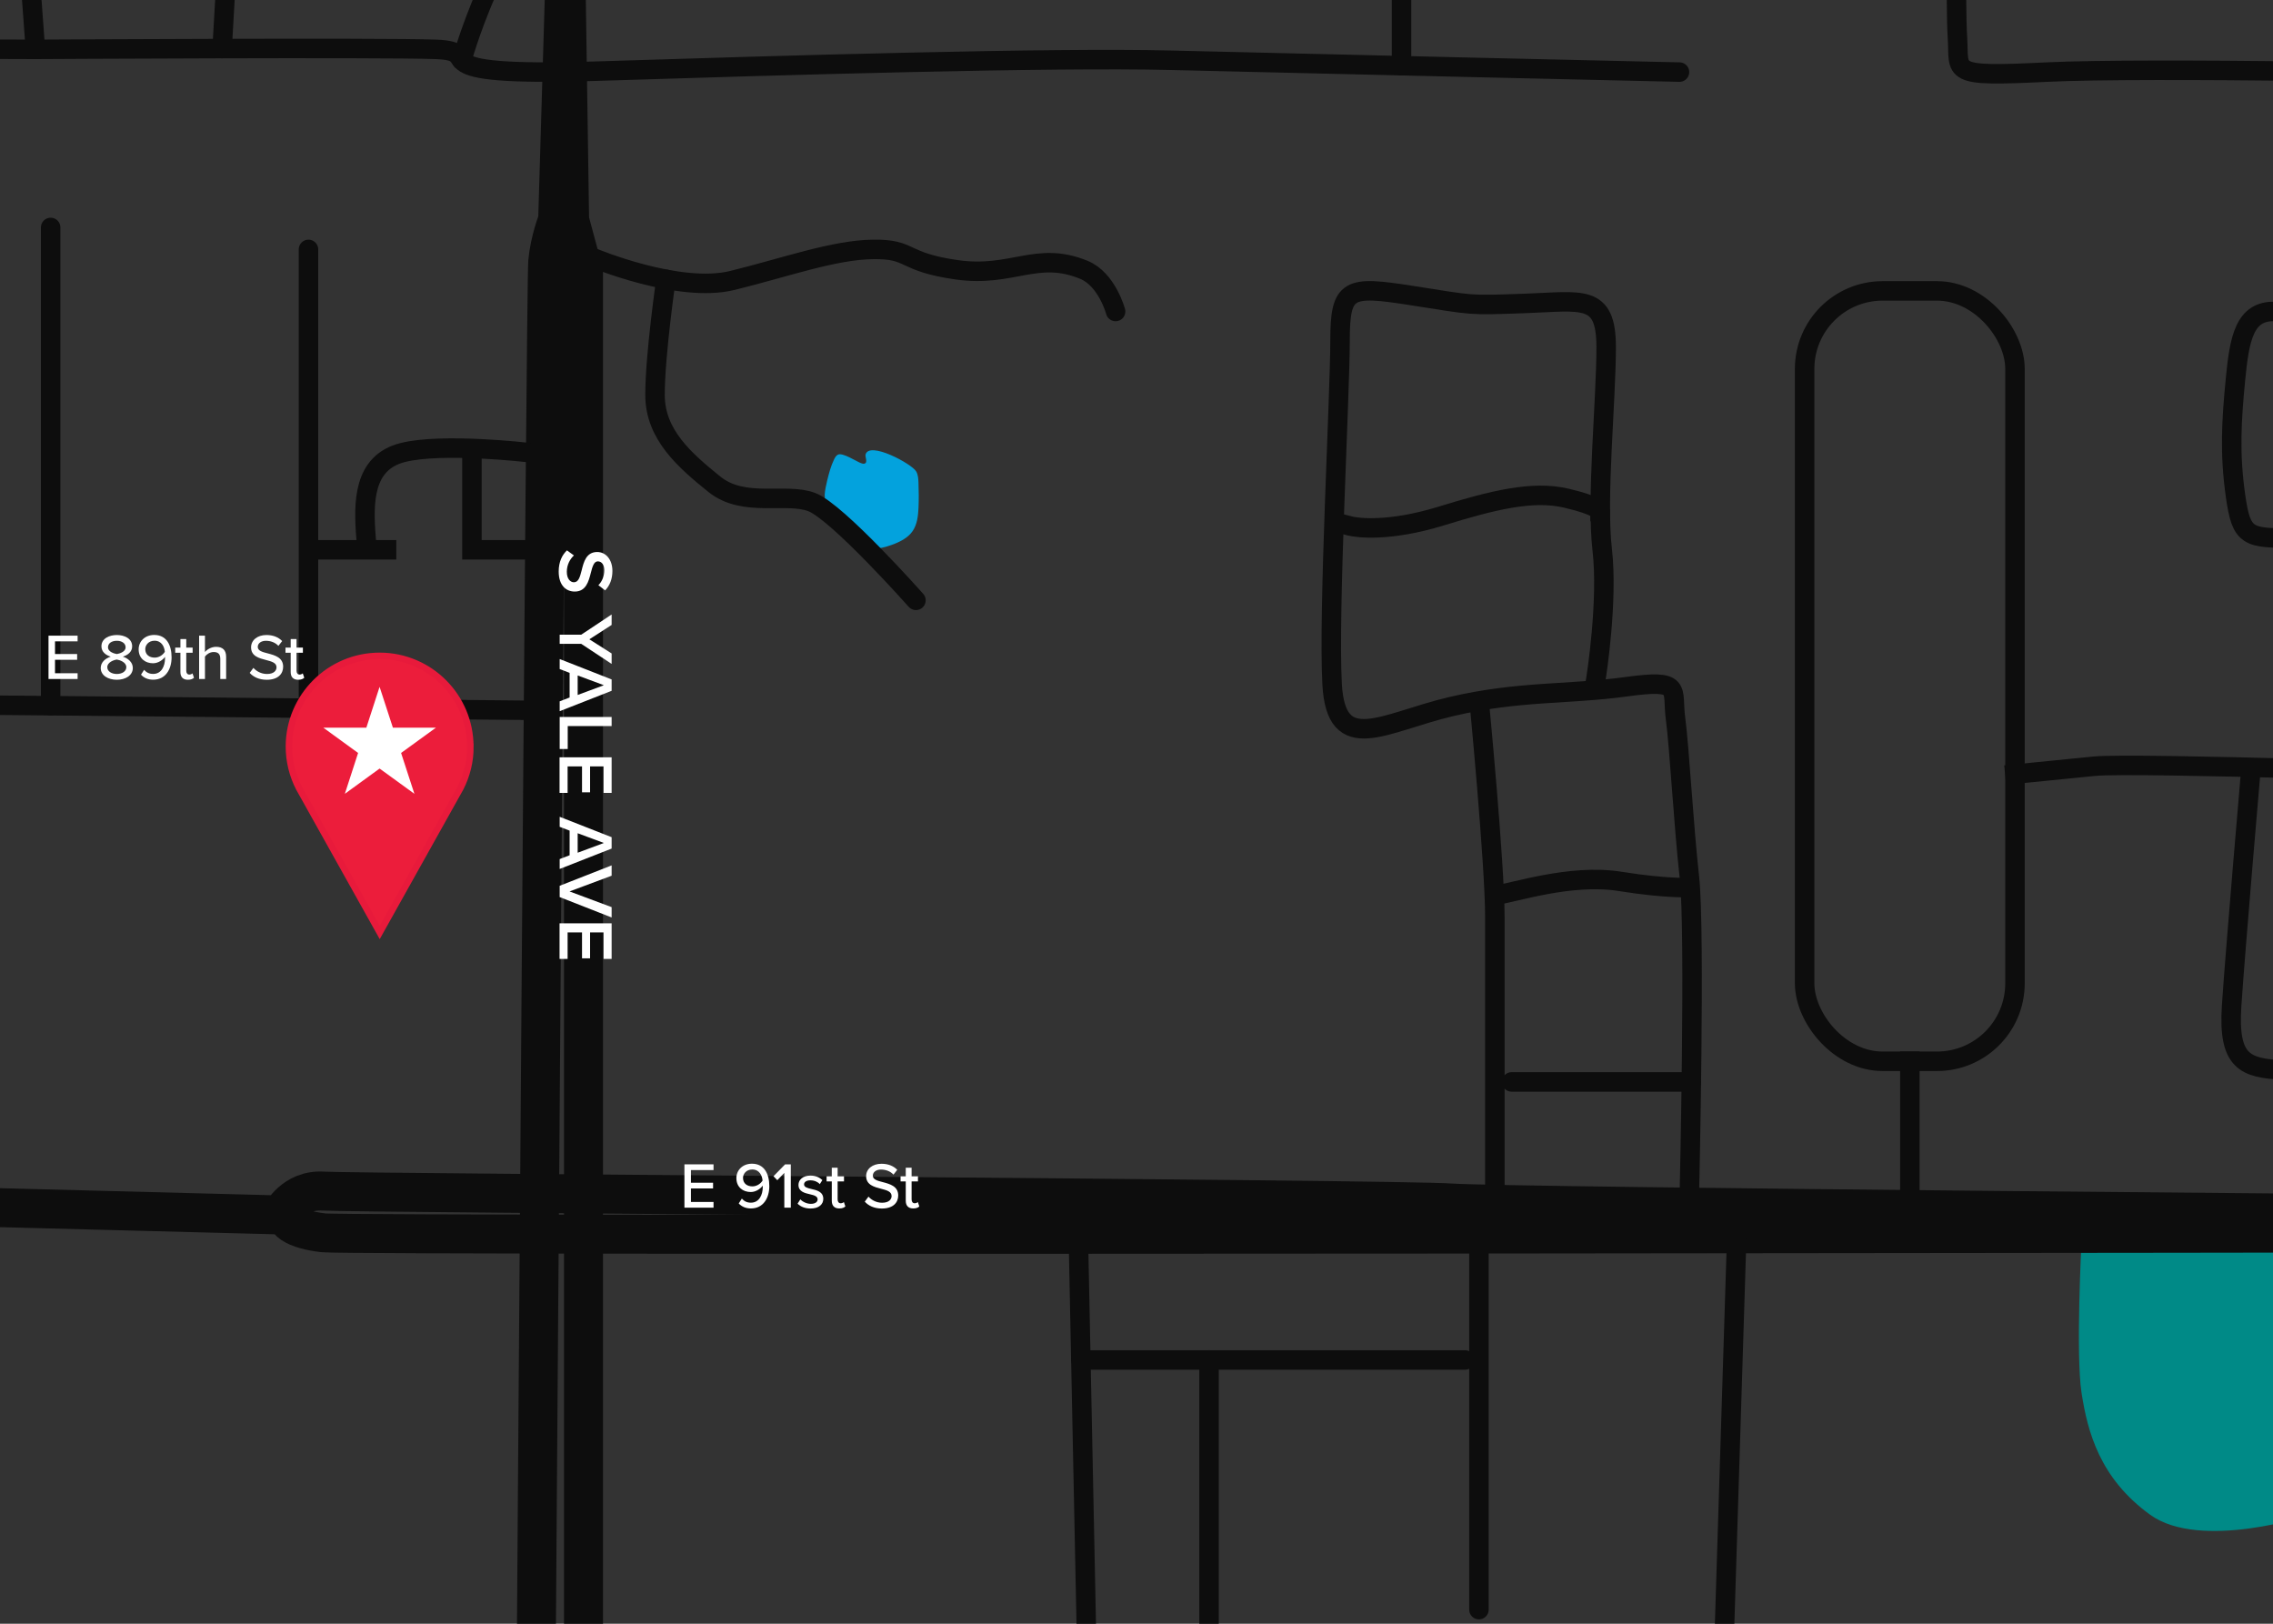 <?xml version="1.0" encoding="UTF-8"?><svg id="Office_Pin" xmlns="http://www.w3.org/2000/svg" viewBox="0 0 350 250"><defs><style>.cls-1,.cls-2,.cls-3,.cls-4,.cls-5{stroke-miterlimit:10;}.cls-1,.cls-2,.cls-4,.cls-5{fill:none;stroke:#0d0d0d;}.cls-1,.cls-4,.cls-5{stroke-width:3px;}.cls-6{fill:#fff;}.cls-7{fill:#03a2dd;}.cls-8{fill:#008a87;}.cls-2{stroke-width:6px;}.cls-3{fill:#ec1d3b;stroke:#e81a3b;}.cls-4{stroke-linecap:square;}.cls-5{stroke-linecap:round;}.cls-9{fill:#333;}</style></defs><rect class="cls-9" x="-10.79" y="-5.5" width="369.96" height="258.89"/><path class="cls-7" d="M126.98,76.27c.04-.78,.22-1.56,.4-2.32,.27-1.11,.56-2.2,1.06-3.23,.14-.28,.3-.58,.59-.72,.71-.36,2.82,1.03,3.5,1.29,.19,.07,.4,.15,.59,.09,.55-.16,.06-1.04,.16-1.4,.57-2.11,7.14,1.44,7.8,2.61,.29,.51,.33,1.13,.35,1.72,.05,1.31,.06,2.63,0,3.95-.06,1.22-.21,2.48-.89,3.49-.74,1.09-2,1.7-3.25,2.15-.97,.35-2,.63-3.02,.5-1.5-.2-2.74-1.24-3.88-2.24-1.41-1.24-2.9-2.6-3.29-4.44-.1-.47-.12-.95-.1-1.43Z"/><path class="cls-8" d="M376.7,193.64v64.69l-19.26-1.25-1.61-23.87s-16.97,5.64-24.76,0-9.63-12.83-10.55-18.75,0-23.34,0-23.34h56.18"/><path class="cls-2" d="M87.09-7.17l-1.22,41.06s-1.22,3.06-1.53,6.42c-.31,3.36-1.83,223.49-1.83,223.49h7.34V41.84l-2.14-7.95-.61-41.06Z"/><path class="cls-2" d="M44.49,187.98s.79,1.3,5.3,1.83,336.92,0,336.92,0v-2.75s-154.39-1.22-163.26-1.84-169.07-1.52-173.66-1.83-6.54,3.67-6.54,3.67l-62.51-1.62"/><path class="cls-5" d="M258.61,11.1s-59.92-1.36-78.27-1.82-59.62,.76-88.66,1.68-16.2-3.06-24.57-3.36c-8.36-.31-61.66,0-61.66,0l-41.91-.14"/><line class="cls-5" x1="215.81" y1="-20.52" x2="215.81" y2="10.12"/><path class="cls-5" d="M77.01-20.52s2.14,10.85-.92,16.89c-3.06,6.04-4.99,12.92-4.99,12.92"/><line class="cls-5" x1="35.73" y1="-19" x2="34.2" y2="7.47"/><path class="cls-5" d="M171.78,47.96s-1.32-4.96-4.89-6.42c-7.27-2.98-11.01,1.22-19.57,0-8.56-1.22-6.8-3.22-12.88-3.14s-13.42,2.75-21.67,4.78c-8.25,2.03-21.4-3.48-21.4-3.48"/><path class="cls-5" d="M141.04,92.43s-12.06-13.59-16.03-15.12-10.46,.92-15.01-2.75-9.14-7.64-9.14-13.76,1.69-17.8,1.69-17.8"/><line class="cls-5" x1="167.5" y1="261.67" x2="165.97" y2="186.72"/><line class="cls-5" x1="225.59" y1="209.39" x2="166.44" y2="209.39"/><line class="cls-5" x1="186.17" y1="274.81" x2="186.17" y2="209.39"/><line class="cls-5" x1="227.73" y1="247.83" x2="227.73" y2="186.72"/><path class="cls-1" d="M227.73,107.58s2.45,25.38,2.45,33.63v44.22"/><path class="cls-4" d="M260.14,183.38s.92-40.03,0-48.29-1.53-19.87-2.14-24.46,1.22-6.11-7.64-4.89-16.51,.61-26.9,3.05-17.73,7.76-18.34-3.46c-.61-11.22,1.22-44.54,1.22-52.8s1.22-8.56,11.01-7.03c9.78,1.53,8.56,1.53,17.43,1.22s12.54-1.53,12.54,6.73-1.53,23.24-.61,31.18-.92,19.57-.92,19.57"/><path class="cls-4" d="M207.86,80.98c1.22,.31,6.11,.92,14.06-1.53,7.95-2.45,14.05-3.97,19.26-2.75,5.21,1.22,5.21,2.07,5.21,2.07"/><path class="cls-1" d="M230.18,137.84c2.75-.31,11.62-3.36,19.26-2.14,7.64,1.22,11.11,.93,11.11,.93"/><line class="cls-5" x1="232.76" y1="166.58" x2="260.43" y2="166.58"/><line class="cls-1" x1="-9.63" y1="108.49" x2="86.18" y2="109.41"/><line class="cls-5" x1="47.5" y1="38.4" x2="47.5" y2="109.41"/><path class="cls-4" d="M81.29,69.67s-13.15-1.53-19.26,0-6.11,7.66-5.66,13.17"/><line class="cls-4" x1="59.52" y1="84.65" x2="49.79" y2="84.65"/><polyline class="cls-4" points="81.29 84.65 72.67 84.65 72.67 70.28"/><line class="cls-4" x1="265.34" y1="257.08" x2="267.48" y2="188.6"/><line class="cls-4" x1="294.08" y1="186.72" x2="294.08" y2="163.4"/><rect class="cls-4" x="277.88" y="44.79" width="32.39" height="118.61" rx="12" ry="12"/><path class="cls-4" d="M383.04,119.19s-54.42-1.83-60.54-1.22-12.24,1.22-12.24,1.22"/><path class="cls-4" d="M301.41-17.47s-.35,17.78,0,23.24-1.53,6.08,13.76,5.33c15.29-.75,66.04,.26,66.04,.26"/><path class="cls-4" d="M383.04,47.96s-27.99,.17-32.71,0-5.5,4.14-6.11,10.48-.92,11.29,0,17.83,1.83,6.6,9.17,6.57,29.66,1.2,29.66,1.2"/><path class="cls-1" d="M381.21,158.33s-3.36-1.83-11.62,1.53-12.23,5.2-18.04,4.89-8.5-1.18-7.92-9.91,3.02-36.99,3.02-36.99"/><line class="cls-5" x1="7.8" y1="35.02" x2="7.8" y2="108.66"/><line class="cls-5" x1="4.2" y1="-9.46" x2="5.45" y2="7.6"/><g><g id="Local_presence__proximity__location__nearby__GPS_1"><g id="Layer_2"><g id="Layer_1-2"><path class="cls-3" d="M72.42,114.96c0-7.71-6.24-13.97-13.95-13.98-7.71,0-13.97,6.24-13.98,13.95,0,2.23,.53,4.43,1.56,6.42h0l.05,.09c.12,.23,.25,.46,.38,.68l11.99,21.45,11.99-21.45c.13-.22,.26-.45,.38-.68l.05-.09h0c1.02-1.98,1.55-4.17,1.54-6.39Z"/></g></g></g><polygon class="cls-6" points="58.45 105.75 60.5 112.04 67.12 112.04 61.76 115.93 63.81 122.22 58.45 118.33 53.1 122.22 55.14 115.93 49.79 112.04 56.41 112.04 58.45 105.75"/></g><g><path class="cls-6" d="M88.38,85.51c-.59,.55-1.1,1.42-1.1,2.53s.56,1.61,1.09,1.61c.72,0,.94-.85,1.19-1.82,.32-1.31,.71-2.84,2.4-2.84,1.32,0,2.34,1.16,2.34,2.91,0,1.25-.4,2.25-1.12,3l-1.04-.8c.62-.62,.91-1.48,.91-2.31s-.4-1.36-1-1.36-.83,.82-1.07,1.76c-.34,1.32-.74,2.89-2.48,2.89-1.33,0-2.47-.94-2.47-3.09,0-1.48,.52-2.54,1.27-3.25l1.08,.78Z"/><path class="cls-6" d="M86.18,97.72h3.32l4.68-3.11v1.61l-3.43,2.21,3.43,2.18v1.61l-4.68-3.09h-3.32v-1.4Z"/><path class="cls-6" d="M86.18,107.98l1.53-.59v-3.79l-1.53-.59v-1.54l8,3.14v1.75l-8,3.14v-1.53Zm6.81-2.48l-4.04-1.5v3l4.04-1.5Z"/><path class="cls-6" d="M86.18,110.39h8v1.4h-6.76v3.53h-1.24v-4.93Z"/><path class="cls-6" d="M86.18,116.6h8v5.48h-1.24v-4.08h-2.08v3.99h-1.24v-3.99h-2.22v4.08h-1.24v-5.48Z"/><path class="cls-6" d="M86.18,132.27l1.53-.59v-3.79l-1.53-.59v-1.54l8,3.14v1.75l-8,3.14v-1.54Zm6.81-2.48l-4.04-1.5v3l4.04-1.5Z"/><path class="cls-6" d="M86.18,136.38l8-3.14v1.59l-6.48,2.42,6.48,2.42v1.59l-8-3.14v-1.75Z"/><path class="cls-6" d="M86.18,142.16h8v5.48h-1.24v-4.08h-2.08v3.99h-1.24v-3.99h-2.22v4.08h-1.24v-5.48Z"/></g><g><path class="cls-6" d="M105.39,185.94v-6.67h4.48v.88h-3.48v1.95h3.41v.88h-3.41v2.08h3.48v.88h-4.48Z"/><path class="cls-6" d="M114.23,184.54c.34,.38,.74,.63,1.4,.63,1.28,0,1.82-1.22,1.82-2.4v-.23c-.31,.45-1.03,.99-1.84,.99-1.2,0-2.22-.73-2.22-2.15,0-1.19,.93-2.21,2.4-2.21,1.92,0,2.67,1.61,2.67,3.45s-.93,3.44-2.83,3.44c-.84,0-1.45-.31-1.88-.77l.48-.75Zm1.61-4.48c-.95,0-1.43,.7-1.43,1.29,0,.89,.66,1.31,1.45,1.31,.61,0,1.22-.35,1.56-.89-.06-.77-.49-1.71-1.58-1.71Z"/><path class="cls-6" d="M120.77,185.94v-5.36l-1.08,1.13-.59-.61,1.79-1.83h.88v6.67h-1Z"/><path class="cls-6" d="M123.24,184.66c.33,.36,.97,.69,1.62,.69s1.04-.28,1.04-.69c0-.48-.55-.64-1.17-.78-.82-.19-1.78-.41-1.78-1.45,0-.77,.66-1.43,1.84-1.43,.83,0,1.43,.3,1.84,.69l-.4,.63c-.28-.34-.82-.59-1.43-.59s-.99,.24-.99,.63c0,.42,.52,.56,1.12,.7,.84,.19,1.84,.42,1.84,1.53,0,.83-.68,1.48-1.95,1.48-.81,0-1.52-.25-2.01-.75l.43-.66Z"/><path class="cls-6" d="M128.08,184.87v-2.97h-.8v-.79h.8v-1.32h.9v1.32h.98v.79h-.98v2.77c0,.34,.16,.59,.47,.59,.21,0,.4-.09,.49-.19l.23,.68c-.19,.18-.47,.31-.94,.31-.76,0-1.15-.43-1.15-1.19Z"/><path class="cls-6" d="M133.73,184.24c.45,.5,1.17,.94,2.1,.94,1.08,0,1.46-.55,1.46-1.03,0-.7-.76-.9-1.61-1.12-1.07-.28-2.31-.59-2.31-1.95,0-1.1,.97-1.9,2.36-1.9,1.03,0,1.84,.33,2.43,.93l-.58,.74c-.51-.54-1.21-.78-1.93-.78s-1.25,.38-1.25,.94c0,.6,.72,.79,1.55,1,1.09,.29,2.36,.63,2.36,2.05,0,1.04-.72,2.01-2.52,2.01-1.19,0-2.06-.43-2.63-1.06l.57-.77Z"/><path class="cls-6" d="M139.47,184.87v-2.97h-.8v-.79h.8v-1.32h.9v1.32h.98v.79h-.98v2.77c0,.34,.16,.59,.47,.59,.21,0,.4-.09,.49-.19l.23,.68c-.19,.18-.47,.31-.94,.31-.76,0-1.15-.43-1.15-1.19Z"/></g><g><path class="cls-6" d="M7.47,104.54v-6.67h4.48v.88h-3.48v1.95h3.41v.88h-3.41v2.08h3.48v.88H7.47Z"/><path class="cls-6" d="M17.05,101.1c-.76-.23-1.43-.73-1.43-1.59,0-1.21,1.21-1.74,2.37-1.74s2.36,.53,2.36,1.74c0,.86-.68,1.36-1.44,1.59,.82,.26,1.54,.87,1.54,1.74,0,1.16-1.13,1.82-2.46,1.82s-2.48-.65-2.48-1.82c0-.87,.72-1.48,1.54-1.74Zm.94,.45c-.42,.05-1.47,.39-1.47,1.17,0,.65,.67,1.05,1.47,1.05s1.46-.4,1.46-1.05c0-.78-1.06-1.12-1.46-1.17Zm0-2.89c-.78,0-1.36,.37-1.36,1,0,.71,.95,.97,1.36,1.04,.41-.07,1.35-.33,1.35-1.04,0-.63-.6-1-1.35-1Z"/><path class="cls-6" d="M22.19,103.13c.34,.38,.74,.63,1.4,.63,1.28,0,1.82-1.22,1.82-2.4v-.23c-.31,.45-1.03,.99-1.84,.99-1.2,0-2.22-.73-2.22-2.15,0-1.19,.93-2.21,2.4-2.21,1.92,0,2.67,1.61,2.67,3.45s-.93,3.44-2.83,3.44c-.84,0-1.45-.31-1.88-.77l.48-.75Zm1.61-4.48c-.95,0-1.43,.7-1.43,1.29,0,.89,.66,1.31,1.45,1.31,.61,0,1.22-.35,1.56-.89-.06-.77-.49-1.71-1.58-1.71Z"/><path class="cls-6" d="M27.78,103.47v-2.97h-.8v-.79h.8v-1.32h.9v1.32h.98v.79h-.98v2.77c0,.34,.16,.59,.47,.59,.21,0,.4-.09,.49-.19l.23,.68c-.19,.18-.47,.31-.94,.31-.76,0-1.15-.43-1.15-1.19Z"/><path class="cls-6" d="M33.92,104.54v-3.11c0-.8-.41-1.04-1.03-1.04-.56,0-1.07,.34-1.33,.7v3.45h-.9v-6.67h.9v2.52c.32-.39,.97-.8,1.71-.8,1.03,0,1.55,.52,1.55,1.54v3.41h-.9Z"/><path class="cls-6" d="M39.02,102.83c.45,.5,1.17,.94,2.1,.94,1.08,0,1.46-.55,1.46-1.03,0-.7-.76-.9-1.61-1.12-1.07-.28-2.31-.59-2.31-1.95,0-1.1,.97-1.9,2.36-1.9,1.03,0,1.84,.33,2.43,.93l-.58,.74c-.51-.54-1.21-.78-1.93-.78s-1.25,.38-1.25,.94c0,.6,.72,.79,1.55,1,1.09,.29,2.36,.63,2.36,2.05,0,1.04-.72,2.01-2.52,2.01-1.19,0-2.06-.43-2.63-1.06l.57-.77Z"/><path class="cls-6" d="M44.76,103.47v-2.97h-.8v-.79h.8v-1.32h.9v1.32h.98v.79h-.98v2.77c0,.34,.16,.59,.47,.59,.21,0,.4-.09,.49-.19l.23,.68c-.19,.18-.47,.31-.94,.31-.76,0-1.15-.43-1.15-1.19Z"/></g></svg>